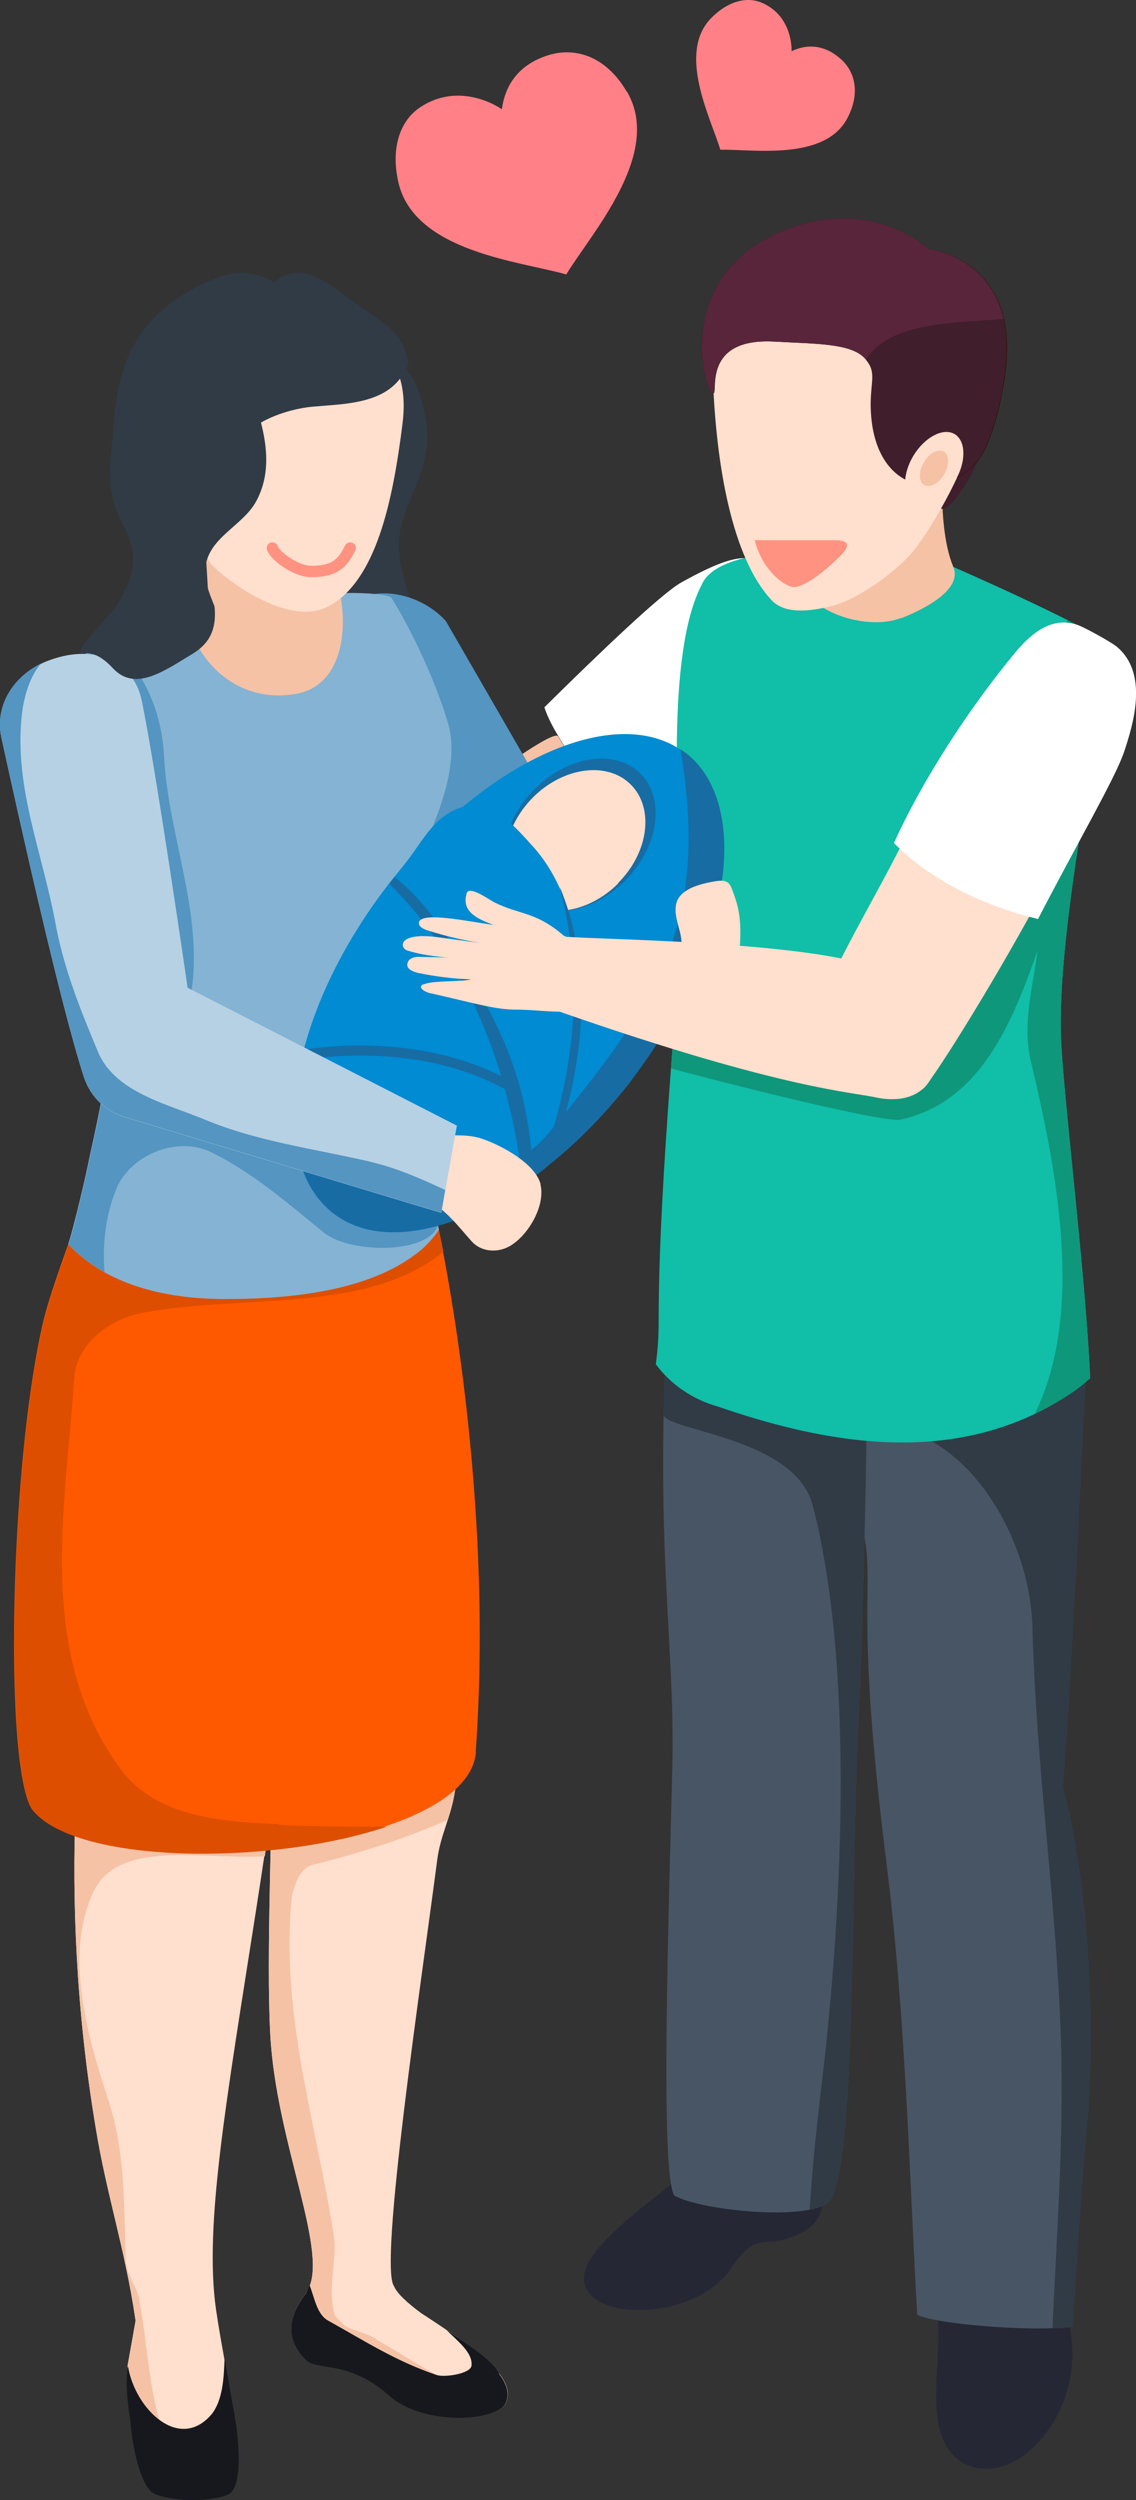 <svg width="100" height="220" viewBox="0 0 100 220" fill="none" xmlns="http://www.w3.org/2000/svg">
<rect x="0" y="0" width="100" height="220" fill="#333333" stroke="none"/>
<g clip-path="url(#clip0_18085_33733)">
<path d="M35.567 51C36.038 52.544 36.776 53.965 35.813 55.55C35.198 56.58 34.153 57.177 33.067 57.589C32.227 57.918 31.346 58.145 30.465 58.371C28.97 58.474 27.454 58.371 25.897 58.165C25.897 58.165 25.897 58.165 25.876 58.165C25.917 56.724 14.506 52.071 14.608 50.63C14.834 47.315 26.901 47.15 28.56 44.288C30.035 41.694 32.35 39.511 33.047 36.629C33.354 35.311 33.17 34.076 33.17 32.737C33.17 31.934 33.539 31.605 34.358 31.728C36.304 32.037 37.185 35.105 37.472 36.732C37.698 38.029 37.677 39.346 37.349 40.623C36.653 43.423 34.686 46.059 35.178 48.9C35.239 49.6 35.383 50.3 35.608 51H35.567Z" fill="#303B46"/>
<path d="M43.947 208.882C43.209 207.482 38.19 204.29 37.063 203.549C35.874 202.664 34.932 201.819 34.686 201.181C33.334 199.431 37.083 174.456 38.497 163.605C38.784 161.505 39.624 160.023 39.992 157.964C40.341 156.152 39.706 156.172 39.726 154.319C39.767 150.078 40.115 144.704 40.177 137.745L21.533 135.912C25.815 150.201 24.299 144.333 23.807 153.207C23.766 153.866 23.787 154.505 23.889 155.163C24.012 160.167 23.418 172.067 23.787 178.965C24.279 188.642 29.155 198.463 26.983 201.737C25.877 203.199 24.709 205.402 26.942 207.646C27.946 208.655 30.732 207.626 34.276 210.797C37.309 213.494 43.742 213.082 44.52 211.476C44.91 210.673 44.643 209.788 43.967 208.902L43.947 208.882Z" fill="#FFDFCD"/>
<path d="M30.404 204.702C30.015 204.311 29.421 203.92 29.421 203.508C28.827 201.325 29.626 199.143 29.421 196.96C27.843 186.851 24.688 177.338 25.672 167.044C25.877 165.849 26.45 164.264 27.639 164.079C31.756 163.049 35.67 161.793 39.419 160.146C39.644 159.446 39.849 158.746 39.992 157.943C40.341 156.131 39.706 156.152 39.726 154.299C39.767 150.057 40.115 144.683 40.177 137.724L21.533 135.892C25.815 150.181 24.299 144.313 23.807 153.187C23.766 153.846 23.787 154.484 23.889 155.143C24.012 160.146 23.418 172.047 23.787 178.944C24.279 188.622 29.155 198.443 26.983 201.717C25.877 203.178 24.709 205.382 26.942 207.626C27.946 208.635 30.732 207.605 34.276 210.776C37.268 213.432 43.537 213.082 44.479 211.538C40.279 210.488 36.899 208.038 33.191 205.917C32.412 205.32 31.224 205.134 30.425 204.723L30.404 204.702Z" fill="#F5C2A6"/>
<path d="M43.946 208.882C43.762 208.531 43.373 208.058 42.84 207.605C42 206.843 40.443 205.814 39.295 205.031C40.258 205.999 41.611 207.008 41.508 208.14C41.508 208.882 39.152 209.232 38.456 209.005C34.932 207.831 32.125 206.02 28.765 204.146C27.863 203.528 27.679 202.169 27.249 201.099C27.105 201.531 26.962 201.757 26.962 201.757C25.856 203.219 24.688 205.422 26.921 207.667C27.925 208.676 30.711 207.646 34.255 210.817C37.288 213.514 43.721 213.102 44.499 211.496C44.889 210.693 44.622 209.808 43.946 208.923V208.882Z" fill="#16181D"/>
<path d="M23.848 159.549H6.638C6.372 166.838 6.618 176.473 8.421 187.221C9.363 193.069 11.002 197.866 11.924 204.146C11.924 204.146 11.924 204.228 11.924 204.29L11.227 208.202C11.309 209.376 11.514 217.488 13.01 218.023C15.448 218.909 19.791 219.959 20.365 219.259C22.024 217.262 19.914 209.458 19.013 203.219C17.968 195.869 19.894 185.059 22.557 167.991C23.151 164.14 23.561 161.443 23.807 159.549H23.848Z" fill="#FFDFCD"/>
<path d="M12.272 202.334C12.067 201.346 11.289 200.357 11.084 199.163C10.879 194.201 11.084 189.445 9.507 184.709C7.54 178.759 5.757 172.026 8.134 166.673C10.224 161.793 17.661 163.667 23.315 163.358C23.541 161.814 23.725 160.558 23.848 159.549H6.638C6.372 166.838 6.618 176.473 8.421 187.221C9.363 193.069 11.002 197.866 11.924 204.146C11.924 204.146 11.924 204.228 11.924 204.29L11.227 208.202C11.309 209.376 11.514 217.488 13.01 218.023C14.444 218.538 16.575 219.135 18.173 219.362C12.948 215.45 13.461 208.552 12.231 202.313L12.272 202.334Z" fill="#F5C2A6"/>
<path d="M11.268 208.223C10.94 210.261 11.432 212.505 11.493 213.267C11.575 214.441 12.21 218.97 13.706 219.506C16.144 220.391 19.832 219.979 20.405 219.279C21.45 218.023 20.877 213.844 20.672 212.691C20.467 211.476 20.098 209.437 19.77 207.502C19.709 209.376 19.586 211.126 18.705 212.361C15.837 215.882 11.862 211.99 11.268 208.223Z" fill="#16181D"/>
<path d="M34.87 75.296C31.653 75.152 20.836 84.912 18.316 86.456C17.496 86.95 14.792 88.083 13.604 88.659C13.009 88.947 8.83 89.483 8.277 89.833C8.051 92.633 12.559 91.439 13.071 92.303C13.481 92.983 12.743 94.115 13.112 94.836C14.833 96.401 16.902 93.395 19.996 92.015C22.782 90.8 31.223 88.309 35.136 86.641C43.597 83.059 42.122 81.329 41.999 79.476C41.856 77.191 38.906 75.482 34.87 75.296Z" fill="#FFDFCD"/>
<path d="M92.808 197.866C92.808 197.866 92.808 197.763 92.829 197.701H81.438C81.478 199.554 82.544 201.881 82.605 204.949C82.667 209.314 81.397 214.543 84.634 216.644C85.719 217.323 87.133 217.405 88.362 216.994C91.579 215.964 95.082 211.167 94.283 205.525C93.751 201.613 92.583 199.925 92.829 197.886L92.808 197.866Z" fill="#252735"/>
<path d="M52.304 202.231C54.271 203.899 60.766 203.879 64.044 200.049C64.372 199.678 64.72 198.855 65.765 197.928C66.605 197.208 67.506 197.311 68.1 197.249C69.494 197.105 72.567 196.116 72.362 193.666C72.218 191.731 71.809 190.331 71.235 189.322C69.678 186.522 66.584 186.46 64.515 187.386C60.233 192.451 48.043 198.628 52.284 202.231H52.304Z" fill="#252735"/>
<path d="M69.657 117.36C80.802 145.115 73.57 128.273 78.016 163.79C79.778 177.729 80.085 192.595 80.741 203.693C82.216 204.454 88.772 205.01 92.542 204.887C93.115 204.887 93.853 204.825 94.447 204.743C94.345 204.454 95.431 189.198 95.574 187.983C96.578 178.45 95.738 165.293 93.546 157.284C94.447 146.248 95.226 126.935 95.779 117.34H69.657V117.36Z" fill="#485565"/>
<path d="M93.566 157.304C94.468 146.268 95.246 126.955 95.799 117.36H69.678C71.071 120.84 72.177 123.62 73.058 125.905C83.364 122.693 90.575 134.079 90.882 143.056C91.19 155.781 93.095 167.867 93.423 180.57C93.607 188.683 93.013 196.795 92.644 204.907C93.198 204.907 93.915 204.846 94.488 204.763C94.386 204.475 95.472 189.218 95.615 188.003C96.619 178.47 95.779 165.314 93.587 157.304H93.566Z" fill="#303B46"/>
<path d="M59.455 193.254C61.565 194.448 70.374 195.436 72.751 193.933C75.414 192.245 74.841 167.352 75.537 152.136C75.804 146.516 75.947 141.409 75.947 141.409C76.132 134.759 76.275 128.314 76.357 119.708C76.377 117.711 77.013 112.44 77.033 111.637L58.697 117.381C57.672 135.932 59.414 144.868 59.188 155.246C58.942 166.323 58 192.472 59.455 193.295V193.254Z" fill="#485565"/>
<path d="M58.696 117.361C58.553 119.893 58.471 122.24 58.409 124.443C58.368 125.926 69.964 126.379 71.542 132.473C75.332 147.092 74.082 169.432 72.177 184.689C71.808 187.901 71.48 191.174 71.275 194.448C71.89 194.325 72.382 194.16 72.751 193.933C75.414 192.245 74.84 167.352 75.537 152.136C75.803 146.516 75.947 141.409 75.947 141.409C76.131 134.759 76.275 128.314 76.356 119.708C76.377 117.711 77.012 112.44 77.032 111.637L58.696 117.381V117.361Z" fill="#303B46"/>
<path d="M71.378 56.21C73.611 53.925 73.304 51.598 69.35 50.322C66.195 49.292 66.133 47.83 59.987 51.248C58.246 52.216 52.857 57.363 47.92 62.243C48.207 63.108 48.657 63.973 49.149 64.776C51.3 68.585 54.21 71.673 57.508 74.309C62.978 70.397 67.363 66.979 69.657 65.64C71.727 64.426 69.76 57.919 71.419 56.21H71.378Z" fill="white"/>
<path d="M49.129 64.796C48.637 63.973 38.476 71.776 38.476 71.776C34.911 73.588 16.574 85.653 16.574 85.653C13.399 86.745 19.074 94.816 21 93.231L42.389 84.006C47.777 81.062 53.001 77.541 57.488 74.329C54.19 71.694 51.28 68.605 49.129 64.796Z" fill="#F5C2A6"/>
<path d="M97.889 56.828C97.582 56.334 92.583 53.699 83.917 49.889C81.97 49.025 63.859 46.595 61.77 51.454C58.573 57.611 59.762 72.003 59.905 80.012C60.008 85.16 57.979 103.155 57.979 116.25C57.979 118.082 57.856 119.029 57.733 120.059C59.086 121.891 61.073 123.189 63.163 123.765C73.099 127.204 84.285 129.077 93.915 122.839C94.673 122.365 95.349 121.85 95.963 121.274C95.574 112.235 93.587 96.381 93.402 91.378C92.952 80.486 98.196 57.322 97.91 56.828H97.889Z" fill="#11BEA8"/>
<path d="M97.89 56.827C97.727 56.58 96.374 55.777 93.957 54.562C93.752 55.139 93.567 55.715 93.486 56.333C93.281 60.101 94.264 63.663 93.691 67.431C92.912 74.37 89.552 80.299 84.43 85.056C82.648 86.847 80.087 87.835 77.341 88.021C71.42 88.021 65.499 88.371 59.415 89.4C59.312 90.841 59.189 92.386 59.066 94.012C59.947 94.3 77.731 98.933 79.308 98.521C86.397 96.936 89.163 89.812 91.334 83.656C90.945 86.826 89.962 89.997 90.74 93.374C93.035 103.03 95.493 115.508 91.088 124.423C92.051 123.97 92.994 123.435 93.916 122.838C94.674 122.364 95.35 121.849 95.965 121.273C95.575 112.234 93.588 96.38 93.404 91.377C92.953 80.485 98.198 57.322 97.911 56.827H97.89Z" fill="#0F977B"/>
<path d="M79.349 54.398C81.439 53.575 84.737 51.866 83.918 49.889C82.258 45.895 83.201 38.421 83.201 38.421L72.014 39.1C71.564 39.1 70.375 47.48 70.437 50.61C70.519 53.678 76.194 55.613 79.329 54.378L79.349 54.398Z" fill="#F5C2A6"/>
<path d="M85.741 41.304C86.254 40.151 87.647 38.154 87.401 36.898C87.319 36.445 86.008 36.692 85.659 36.403C85.311 36.115 84.84 36.012 84.369 36.033C83.406 36.033 82.443 36.403 81.685 37.021C80.927 37.639 80.394 38.504 80.128 39.451C80.005 39.862 79.943 40.316 80.107 40.727C80.21 41.036 80.435 41.283 80.64 41.551C81.029 42.045 81.337 42.601 81.644 43.157C81.89 43.61 82.115 44.31 82.525 44.639C83.324 45.257 84.369 43.548 84.737 43.013C85.127 42.477 85.454 41.921 85.721 41.324L85.741 41.304Z" fill="#401E2C"/>
<path d="M67.897 52.792C69.085 54.069 71.216 53.801 73.08 53.369C75.457 52.813 78.55 50.507 80.087 48.86C81.603 47.254 85.127 41.118 85.413 38.668C85.454 38.256 84.84 37.721 84.84 37.329C84.983 30.658 78.407 29.855 73.51 26.89C68.347 23.74 62.467 25.449 62.754 33.253C63.041 41.077 64.475 49.107 67.897 52.792Z" fill="#FFDFCD"/>
<path d="M62.815 34.612C63.225 34.571 61.791 29.691 68.204 30.061C71.748 30.267 74.924 30.185 76.153 31.544C77.239 32.738 76.645 33.459 76.686 35.744C76.767 40.83 79.513 42.95 82.176 42.662C83.918 42.477 85.905 41.427 86.827 39.306C87.687 37.33 88.179 35.168 88.486 32.965C89.921 22.711 81.725 21.908 81.725 21.908C81.725 21.908 76.235 16.699 67.917 20.775C59.292 25.017 62.078 34.715 62.795 34.612H62.815Z" fill="#2B0D04"/>
<path d="M76.214 31.647C77.177 32.78 76.624 33.521 76.644 35.745C76.726 40.83 79.471 42.951 82.135 42.663C83.876 42.477 85.864 41.427 86.785 39.306C87.646 37.33 88.138 35.168 88.445 32.965C88.711 31.009 88.65 29.382 88.343 28.044C84.02 28.435 78.427 28.229 76.214 31.627V31.647Z" fill="#401E2C"/>
<path d="M81.725 21.908C81.725 21.908 76.235 16.699 67.917 20.775C59.292 25.017 62.078 34.715 62.795 34.612C63.205 34.571 61.771 29.691 68.183 30.061C71.728 30.267 74.903 30.185 76.132 31.544C76.173 31.585 76.194 31.606 76.214 31.647C78.427 28.25 84.041 28.455 88.343 28.064C87.052 22.443 81.705 21.908 81.705 21.908H81.725Z" fill="#59253B"/>
<path d="M80.414 44.207C81.418 44.824 83.057 44.001 84.061 42.333C85.065 40.686 85.044 38.833 84.061 38.215C83.057 37.597 81.418 38.442 80.414 40.089C79.41 41.736 79.431 43.589 80.414 44.207Z" fill="#FFDFCD"/>
<path d="M81.336 42.662C81.827 42.971 82.626 42.559 83.098 41.756C83.589 40.953 83.569 40.068 83.098 39.759C82.606 39.45 81.807 39.862 81.336 40.665C80.844 41.468 80.865 42.353 81.336 42.662Z" fill="#F5C2A6"/>
<path d="M71.317 92.262C71.297 93.703 75.763 93.168 75.763 93.168C78.857 91.871 80.209 97.286 81.5 95.556C83.61 92.777 89.285 83.326 92.297 77.499C87.728 76.408 83.835 75.42 80.475 72.002C77.341 79.002 71.44 87.485 71.317 92.262Z" fill="#FFDFCD"/>
<path d="M98.279 56.889C97.829 56.519 95.555 55.242 94.858 54.995C92.789 54.274 91.006 55.448 89.367 57.425C85.167 62.49 81.111 68.831 78.693 74.185C82.053 77.603 86.786 79.764 91.375 80.876C94.776 74.287 98.177 68.481 98.956 66.155C99.755 63.746 101.148 59.236 98.279 56.889Z" fill="white"/>
<path d="M54.805 81.597L39.255 54.666C37.165 52.298 32.965 51.248 30.63 53.328L31.203 54.172C28.847 56.251 28.622 59.916 30.712 62.264C30.712 62.264 35.137 81.062 40.607 86.292C44.274 89.812 56.895 83.944 54.825 81.597H54.805Z" fill="#5495C1"/>
<path d="M41.897 154.155C41.221 163.4 8.38 166.056 2.868 159.282C2.336 158.602 1.926 156.749 1.639 154.155C0.697 145.075 1.414 126.73 3.77 116.455C4.794 111.967 9.957 99.284 9.957 98.851C9.896 93.56 19.054 95.33 27.249 96.422C30.568 96.875 33.579 100.004 35.628 102.743C37.308 105.007 38.353 107.005 38.353 107.005C38.353 107.005 43.618 129.818 41.877 154.134L41.897 154.155Z" fill="#FF5900"/>
<path d="M24.483 160.517C19.545 160.311 13.829 159.92 10.674 155.761C3.175 145.651 5.736 132.968 6.535 121.294C6.74 118.329 9.486 116.146 12.456 115.549C21.164 113.84 32.247 115.693 39.029 110.155C38.639 108.158 38.394 107.046 38.394 107.046C38.394 107.046 37.369 105.048 35.669 102.784C33.62 100.045 30.608 96.916 27.289 96.463C19.094 95.371 9.916 93.601 9.998 98.892C9.998 99.325 4.835 112.008 3.811 116.496C1.434 126.75 0.737 145.095 1.68 154.196C1.967 156.79 2.356 158.623 2.909 159.323C6.74 164.038 23.806 164.202 34.05 160.743C30.875 160.743 27.699 160.743 24.503 160.579L24.483 160.517Z" fill="#DE4E01"/>
<path d="M36.96 75.543C35.608 78.653 35.485 80.341 35.341 83.718C35.054 89.236 36.12 95.845 37.431 102.351C37.554 102.989 37.697 103.628 37.82 104.266C38.087 105.604 38.353 106.922 38.64 108.219C38.455 108.507 38.271 108.754 38.046 109.002C37.574 109.557 37.042 110.072 36.427 110.484C31.776 113.943 24.196 114.314 19.832 114.314C14.157 114.314 9.26 112.914 6.003 109.496C6.269 108.652 6.495 107.746 6.74 106.798C7.13 105.213 7.54 103.525 7.888 101.775C8.359 99.695 8.789 97.574 9.158 95.577C10.162 90.327 10.838 85.838 10.818 84.994C10.449 72.579 4.036 69.573 4.036 61.625C4.036 58.454 10.756 55.942 13.501 54.419C14.895 53.657 30.588 51.309 34.358 52.524C34.378 52.545 34.399 52.545 34.419 52.565C34.624 52.792 37.759 57.98 39.439 63.643C39.971 65.413 39.746 67.472 39.213 69.469C38.619 71.673 37.656 73.793 36.919 75.502L36.96 75.543Z" fill="#85B3D3"/>
<path d="M30.199 103.257C29.994 102.66 31.981 101.672 30.588 100.89C24.872 97.925 17.374 99.304 13.44 94.342C12.067 92.551 16.39 90.183 16.8 87.609C17.988 80.485 14.833 73.732 14.444 66.608C14.259 62.799 12.764 58.99 9.629 56.395C6.884 57.796 4.077 59.587 4.077 61.646C4.077 69.594 10.469 72.6 10.858 85.015C10.879 85.859 10.203 90.348 9.199 95.598C8.83 97.595 8.4 99.716 7.929 101.796C7.581 103.546 7.171 105.234 6.782 106.819C6.556 107.767 6.31 108.652 6.044 109.517C6.966 110.484 8.031 111.287 9.199 111.946C9.015 109.434 9.281 106.922 10.305 104.452C11.678 101.487 15.816 99.901 18.787 101.487C22.332 103.278 25.302 105.852 28.457 108.425C30.691 110.32 37.718 110.423 38.578 107.787C38.455 107.211 38.332 106.614 38.209 106.037C36.673 104.946 30.609 107.067 30.24 103.278L30.199 103.257Z" fill="#5495C1"/>
<path d="M57.57 92.242C56.874 93.312 56.095 94.362 55.296 95.433C53.104 98.213 50.707 100.621 48.289 102.536C48.003 102.783 47.757 102.989 47.47 103.195C47.286 103.339 47.122 103.463 46.937 103.607C46.63 103.833 46.323 104.039 46.036 104.225C39.48 108.693 32.944 109.846 29.072 106.551C27.085 104.863 26.061 102.248 25.938 99.098C25.856 97.306 26.061 95.33 26.532 93.25C26.593 92.962 26.655 92.674 26.737 92.386C27.966 87.691 30.527 82.544 34.255 77.746C34.276 77.705 34.297 77.664 34.358 77.623C34.46 77.479 34.583 77.314 34.727 77.17C35.259 76.49 35.853 75.811 36.427 75.173C44.499 66.257 54.374 62.304 59.865 65.949C60.111 66.093 60.357 66.278 60.582 66.463C65.786 70.911 64.331 81.947 57.55 92.221L57.57 92.242Z" fill="#008BD2"/>
<path d="M57.57 92.241C56.874 93.312 56.095 94.362 55.296 95.433C53.104 98.212 50.707 100.621 48.289 102.536C48.003 102.783 47.757 102.989 47.47 103.195C47.286 103.339 47.122 103.463 46.937 103.607C46.63 103.833 46.323 104.039 46.036 104.224C44.561 105.233 43.106 106.057 41.651 106.695C40.709 107.127 39.787 107.478 38.865 107.766C38.087 108.013 37.308 108.178 36.571 108.28C33.62 108.733 31.018 108.198 29.072 106.551C28.048 105.666 27.29 104.574 26.777 103.277C26.286 102.042 26.02 100.621 25.958 99.097C27.474 99.118 28.99 99.242 30.486 99.448C32.719 99.756 34.952 100.251 37.103 100.971C37.226 101.012 37.349 101.054 37.472 101.095C40.094 101.98 42.881 103.03 45.401 102.001C46.999 101.342 48.146 99.942 49.211 98.603C53.555 93.25 58.001 87.691 59.742 80.999C61.012 76.099 60.746 70.972 59.906 65.948C60.152 66.092 60.398 66.278 60.623 66.463C65.827 70.91 64.372 81.946 57.591 92.221L57.57 92.241Z" fill="#176CA4"/>
<path d="M55.03 77.499C52.059 80.464 47.88 81.082 45.667 78.858C43.455 76.635 44.09 72.434 47.04 69.449C50.011 66.484 54.19 65.866 56.403 68.111C58.595 70.334 57.98 74.534 55.03 77.499Z" fill="#176CA4"/>
<path d="M54.415 77.746C51.711 80.443 47.839 80.958 45.769 78.858C43.7 76.758 44.212 72.887 46.917 70.169C49.621 67.472 53.493 66.978 55.542 69.057C57.611 71.137 57.099 75.028 54.395 77.725L54.415 77.746Z" fill="#FFDFCD"/>
<path d="M34.297 77.685C35.096 76.697 35.895 75.749 36.612 74.699C37.882 72.867 38.989 71.281 41.365 70.87C43.455 70.499 45.586 73.031 46.897 74.473C48.843 76.614 49.97 79.373 50.544 82.194C50.912 84.067 51.035 85.982 51.035 87.918C51.035 89.627 50.871 91.336 50.359 92.962C49.888 94.486 48.659 95.639 48.208 97.101L34.297 77.685Z" fill="#008BD2"/>
<path d="M48.289 102.536C48.002 102.783 47.736 102.989 47.47 103.195C50.358 94.959 51.649 87.114 49.273 78.034C52.53 85.941 51.219 94.856 48.31 102.536H48.289Z" fill="#176CA4"/>
<path d="M46.917 103.607C46.61 103.854 46.303 104.06 46.016 104.245C45.709 101.383 45.217 98.583 44.438 95.845C44.336 95.474 44.254 95.083 44.131 94.733C42.226 88.391 39.071 82.523 34.276 77.787C34.297 77.746 34.317 77.685 34.379 77.643C34.502 77.499 34.625 77.335 34.748 77.19C38.579 80.238 41.078 85.117 43.27 89.359C45.749 94.136 46.753 98.624 46.917 103.627V103.607Z" fill="#176CA4"/>
<path d="M45.216 96.277C44.95 96.133 44.704 95.968 44.437 95.844C39.111 92.921 32.657 92.427 26.531 93.25C26.593 92.962 26.675 92.674 26.736 92.385C32.657 91.459 39.316 92.221 44.13 94.712C44.622 94.98 45.134 95.227 45.585 95.536C46.015 95.803 45.687 96.544 45.236 96.256L45.216 96.277Z" fill="#176CA4"/>
<path d="M47.593 104.225C47.121 102.392 44.171 100.807 42.491 100.23C40.852 99.654 39.131 100.066 37.41 99.922C36.837 99.88 36.283 99.819 35.71 99.736C34.522 101.157 33.62 102.866 33.784 104.76C33.804 105.069 36.693 105.151 37.718 105.666C39.275 106.469 40.401 107.993 41.528 109.249C42.368 110.175 43.782 110.278 44.868 109.661C46.466 108.755 48.043 106.119 47.572 104.225H47.593Z" fill="#FFDFCD"/>
<path d="M16.513 86.909C16.513 86.909 13.686 67.369 12.457 61.563C11.801 58.474 8.646 56.498 4.282 58.124C1.353 59.216 -0.614 62.036 0.164 65.104C1.537 71.384 5.266 88.268 7.376 94.753C7.437 94.939 7.499 95.124 7.581 95.289C7.704 95.597 7.868 95.865 8.052 96.153C8.687 97.08 9.589 97.821 10.715 98.233L36.386 105.995L38.845 106.736L40.218 99.056L16.493 86.909H16.513Z" fill="#B6D1E4"/>
<path d="M32.76 102.269C27.638 101.075 22.7 100.478 17.968 98.501C14.607 97.122 10.285 96.133 8.707 92.757C7.13 88.989 5.757 85.633 4.958 81.659C3.77 74.926 1.024 68.976 2.008 62.243C2.254 60.904 2.704 59.443 3.606 58.393C1.065 59.628 -0.553 62.263 0.164 65.084C1.536 71.364 5.265 88.248 7.375 94.733C7.437 94.918 7.498 95.104 7.58 95.269C7.703 95.577 7.867 95.845 8.052 96.133C8.687 97.06 9.588 97.801 10.715 98.213L36.386 105.975L38.844 106.716L39.193 104.719C37.103 103.751 34.993 102.804 32.719 102.269H32.76Z" fill="#5495C1"/>
<path d="M58.738 89.05C58.636 88.02 58.594 87.238 58.984 86.291C59.394 85.323 59.906 84.335 59.988 83.264C60.09 82.029 59.312 80.917 59.496 79.682C59.701 78.24 61.606 77.787 62.897 77.561C64.229 77.335 64.27 77.767 64.679 78.92C65.048 79.949 65.171 80.917 65.171 82.008C65.171 83.285 65.13 84.191 64.311 85.076C63.184 86.291 61.34 87.835 58.738 89.029V89.05Z" fill="#FFDFCD"/>
<path d="M73.288 47.539H66.439C67.123 50.289 69.178 51.664 69.863 51.664C70.832 51.664 72.603 50.289 73.973 48.914C75.343 47.539 73.973 47.539 73.288 47.539Z" fill="#FF9281"/>
<path d="M29.953 52.215C28.969 52.092 28.355 52.339 28.355 52.339C28.355 52.339 27.617 55.551 25.875 55.715C22.68 56.004 20.057 53.842 18.746 52.792V53.574L16.513 54.48C17.168 57.713 20.446 61.913 25.896 61.089C29.973 60.472 30.649 55.798 29.932 52.236L29.953 52.215Z" fill="#F5C2A6"/>
<path d="M17.845 44.02L18.316 52.112L18.132 53.553C18.132 53.553 18.541 54.192 19.258 54.871C19.422 55.056 19.586 55.201 19.811 55.345C20.344 55.757 21 56.127 21.778 56.354C22.967 56.704 24.196 56.971 25.405 56.91C25.773 56.91 26.142 56.868 26.511 56.786C27.412 56.56 27.945 56.107 28.334 55.51C28.58 55.118 28.744 54.686 28.887 54.233L28.744 49.518L28.662 47.233L17.845 44.041V44.02Z" fill="#F5C2A6"/>
<path d="M35.444 37.184C34.583 44.164 33.087 51.206 28.846 53.389C27.474 54.089 25.794 53.883 24.155 53.265C23.827 53.142 23.499 52.997 23.192 52.853C21.389 52.009 19.73 50.753 18.746 49.827C17.312 48.447 16.595 41.879 16.513 39.655C16.288 32.634 21.43 33.046 26.286 30.637C31.162 28.228 36.283 30.184 35.444 37.164V37.184Z" fill="#FFDFCD"/>
<path d="M23.973 48.227C24.201 48.915 26.027 50.29 27.397 50.29C29.452 50.29 30.137 49.602 30.822 48.227" stroke="#FF9281" stroke-linecap="round"/>
<path d="M27.556 35.785C30.056 35.558 33.395 35.579 35.137 33.417C35.465 33.005 35.751 32.511 35.977 31.976C35.362 29.031 34.215 28.784 30.445 26.067C27.905 24.234 25.774 22.649 23.254 25.737C22.824 26.272 21.881 26.458 22.373 26.664C24.627 32.758 15.55 37.02 20.509 39.903C21.308 37.288 25.159 35.991 27.556 35.785Z" fill="#303B46"/>
<path d="M10.305 53.224C11.145 51.865 11.862 50.301 11.698 48.715C11.535 47.212 10.572 45.915 10.101 44.453C9.547 42.806 9.65 40.994 9.834 39.265C10.305 34.9 9.916 28.188 19.013 24.481C23.909 22.505 27.781 27.343 25.63 30.349C24.401 32.058 23.52 34.323 22.885 36.897C22.905 36.959 22.926 37.02 22.946 37.082C23.561 39.429 23.766 41.859 22.557 44.103C21.369 46.306 18.316 47.295 18.07 50.013C17.968 51.104 18.398 52.113 18.787 53.121C18.828 53.204 18.869 53.307 18.89 53.41C19.033 54.995 18.726 56.457 16.964 57.528C14.403 59.072 11.903 60.904 9.937 58.804C8.134 56.848 7.068 57.692 7.027 57.466C7.171 56.56 9.793 54.048 10.305 53.245V53.224Z" fill="#303B46"/>
<path d="M78.468 85.797C74.124 82.935 53.944 82.709 49.867 82.441C49.723 82.379 49.621 82.338 49.6 82.318C47.121 80.176 45.708 80.526 43.454 79.373C42.901 79.064 41.139 77.808 41.057 78.715C40.627 80.3 42.184 80.918 43.434 81.391C41.733 81.185 37.001 80.135 36.878 81.185C36.837 81.638 37.472 81.823 37.8 81.927C39.254 82.379 40.729 82.73 42.266 82.977C40.955 82.812 39.705 82.626 38.435 82.462C35.034 82.029 35.136 83.409 35.874 83.656C37.041 84.006 38.23 84.171 39.48 84.274C38.701 84.253 37.922 84.212 37.123 84.212C36.755 84.171 36.058 84.212 35.894 84.686C35.648 85.262 36.386 85.509 36.775 85.612C38.373 85.941 39.848 86.127 41.487 86.189C40.545 86.415 38.086 86.271 37.308 86.621C37.308 86.621 37.308 86.6 37.267 86.621C36.714 86.827 37.328 87.321 37.984 87.424C41.979 88.33 43.741 88.886 45.564 88.845C47.695 88.906 47.757 89.009 49.273 89.03C69.105 95.948 75.148 96.092 77.259 96.607C84.102 97.842 83.897 89.318 78.468 85.777V85.797Z" fill="#FFDFCD"/>
<path d="M55.173 8.071C53.309 4.879 50.584 4.159 48.33 4.838C44.581 5.971 44.294 8.997 44.171 9.615C43.659 9.244 40.299 7.206 36.939 9.471C35.28 10.603 34.378 12.909 35.054 15.977C36.406 22.175 45.831 22.998 49.846 24.151C52.018 20.569 58.39 13.527 55.194 8.071H55.173Z" fill="#FF8087"/>
<path d="M74.636 10.315C75.784 8.05 75.189 6.197 73.96 5.147C71.911 3.376 70.067 4.344 69.678 4.509C69.699 4.076 69.637 1.358 67.076 0.247C65.806 -0.309 64.147 0.041 62.63 1.564C59.557 4.653 62.59 10.438 63.409 13.177C66.277 13.115 72.69 14.206 74.636 10.315Z" fill="#FF8087"/>
</g>
<defs>
<clipPath id="clip0_18085_33733">
<rect width="100" height="220" fill="white"/>
</clipPath>
</defs>
</svg>
